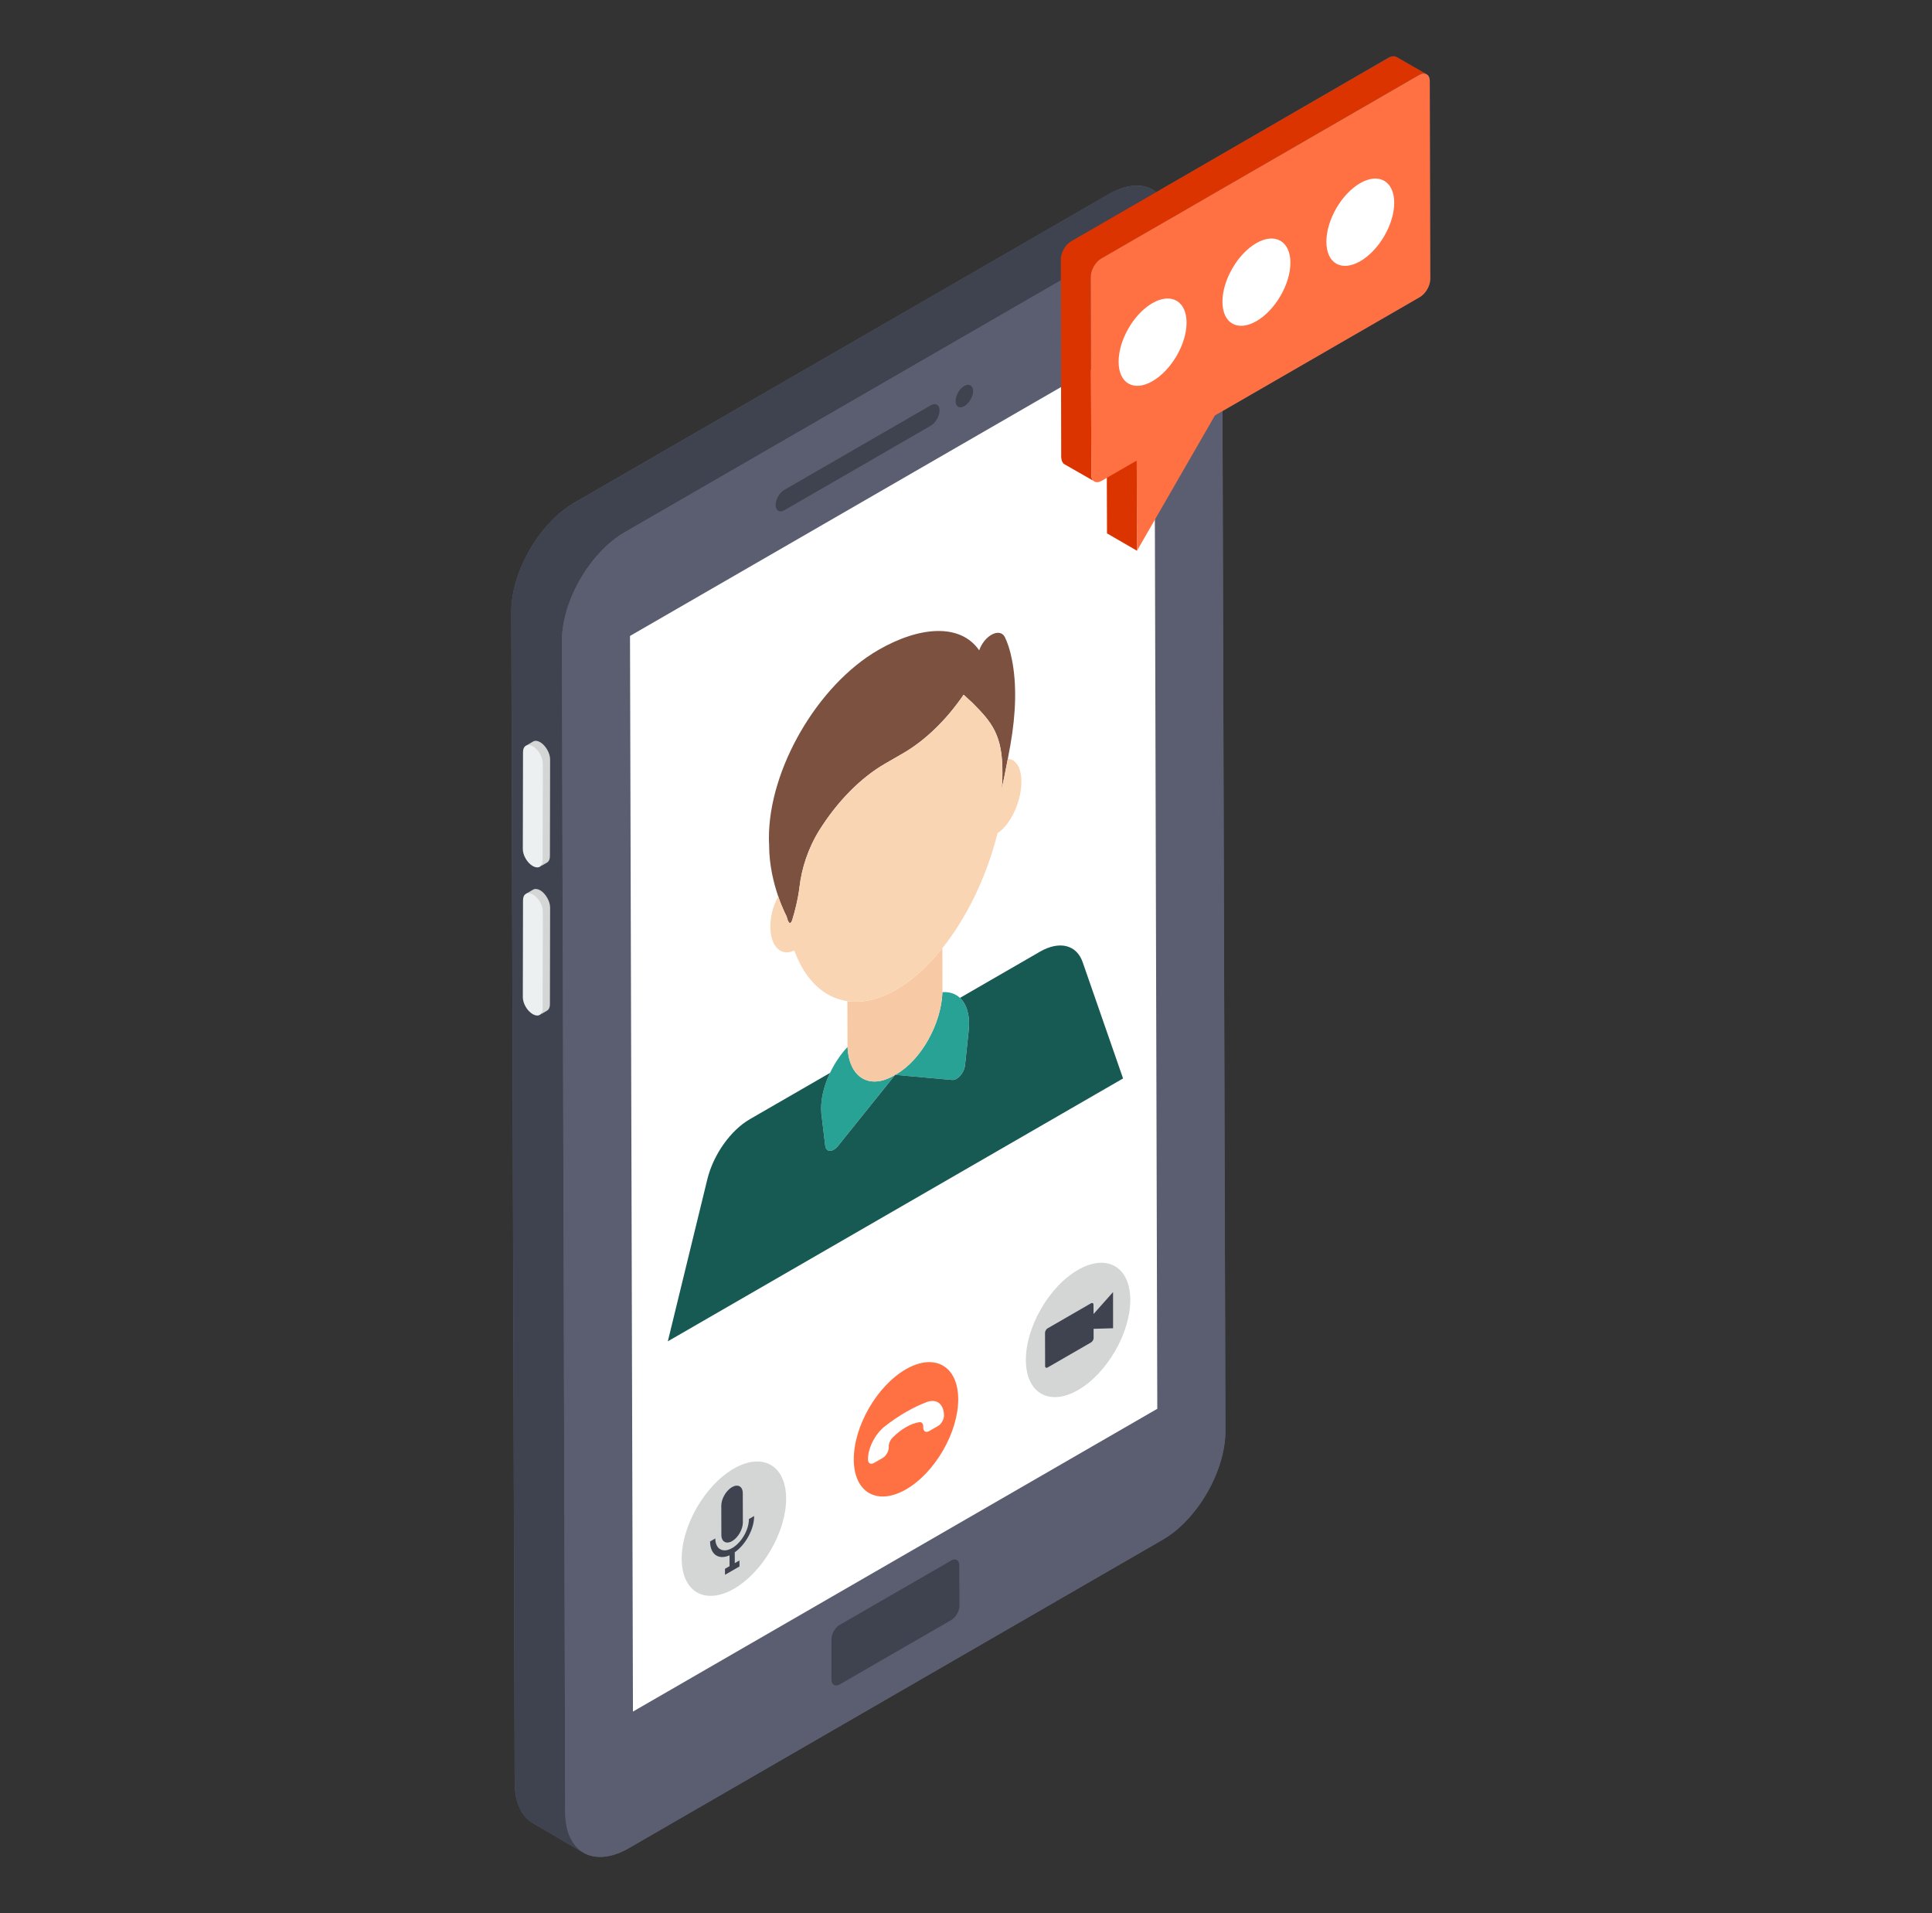 <?xml version="1.0" encoding="UTF-8"?> <svg xmlns="http://www.w3.org/2000/svg" width="101" height="100" viewBox="0 0 101 100" fill="none"><rect x="0" y="0" width="101" height="100" fill="#333333" stroke="none"/><path d="M74.219 15.531L63.905 21.492L64.062 74.786C64.062 76.884 62.591 79.433 60.787 80.473L32.866 96.61C31.944 97.139 31.101 97.178 30.513 96.845L27.866 95.296C27.277 94.963 26.905 94.218 26.905 93.178L26.729 31.963C26.729 29.884 28.199 27.335 30.023 26.276L57.944 10.159C58.866 9.629 59.689 9.57 60.278 9.923L60.454 10.041L72.611 3.002C72.768 2.924 72.905 2.924 73.003 2.982L74.532 3.865C74.67 3.904 74.748 4.021 74.748 4.237L74.768 14.59C74.768 14.943 74.532 15.355 74.219 15.531Z" fill="#5B5E71"></path><path d="M62.925 11.467C62.324 11.117 61.498 11.166 60.585 11.692L32.662 27.818C30.836 28.869 29.372 31.421 29.372 33.51L29.547 94.722C29.547 95.761 29.923 96.499 30.511 96.837L27.858 95.298C27.27 94.96 26.908 94.222 26.908 93.184L26.733 31.971C26.72 29.882 28.196 27.33 30.023 26.279L57.946 10.153C58.859 9.628 59.684 9.578 60.285 9.928L62.925 11.467Z" fill="#3F434F"></path><path d="M60.587 11.692C62.4 10.646 63.883 11.49 63.888 13.583L64.062 74.792C64.068 76.893 62.595 79.435 60.782 80.482L32.858 96.604C31.029 97.66 29.555 96.82 29.549 94.718L29.375 33.509C29.369 31.417 30.834 28.87 32.663 27.814L60.587 11.692Z" fill="#5B5E71"></path><path d="M48.653 21.188C48.908 21.04 49.117 21.159 49.117 21.453C49.118 21.747 48.911 22.105 48.656 22.253L41.012 26.666C40.756 26.813 40.548 26.695 40.547 26.401C40.546 26.107 40.753 25.749 41.009 25.601L48.653 21.188Z" fill="#3F434F"></path><path d="M50.409 20.174C50.657 20.031 50.873 20.154 50.874 20.438C50.874 20.723 50.66 21.086 50.412 21.229C50.156 21.377 49.956 21.253 49.955 20.969C49.954 20.684 50.153 20.321 50.409 20.174Z" fill="#3F434F"></path><path d="M50.157 83.933C50.157 84.203 49.961 84.539 49.728 84.679L43.905 88.038C43.663 88.178 43.467 88.066 43.467 87.786V85.678C43.467 85.398 43.653 85.071 43.896 84.931L49.718 81.572C49.952 81.432 50.148 81.535 50.148 81.815L50.157 83.933Z" fill="#3F434F"></path><path d="M60.5 73.636L33.089 89.462L32.935 33.24L60.347 17.414L60.5 73.636Z" fill="white"></path><path d="M27.496 38.977C27.589 38.921 27.659 39.079 27.799 39.163C28.088 39.331 28.322 39.732 28.322 40.059L28.303 45.125C28.303 45.284 28.308 45.247 28.224 45.303L28.599 45.084C28.692 45.028 28.748 44.916 28.748 44.757L28.758 39.691C28.758 39.364 28.524 38.963 28.244 38.795C28.095 38.711 27.965 38.702 27.871 38.758L27.496 38.977Z" fill="#D4D6D6"></path><path d="M27.862 39.013C27.576 38.848 27.343 38.981 27.342 39.309L27.332 44.379C27.331 44.707 27.563 45.101 27.849 45.266C28.135 45.431 28.368 45.306 28.369 44.977L28.378 39.908C28.38 39.579 28.148 39.178 27.862 39.013Z" fill="#ECF0F1"></path><path d="M27.496 46.719C27.589 46.663 27.659 46.821 27.799 46.905C28.088 47.073 28.322 47.474 28.322 47.8L28.303 52.867C28.303 53.026 28.308 52.989 28.224 53.045L28.599 52.825C28.692 52.769 28.748 52.657 28.748 52.499L28.758 47.432C28.758 47.106 28.524 46.704 28.244 46.536C28.095 46.453 27.965 46.443 27.871 46.499L27.496 46.719Z" fill="#D4D6D6"></path><path d="M27.862 46.755C27.576 46.59 27.343 46.722 27.342 47.051L27.332 52.12C27.331 52.449 27.563 52.843 27.849 53.008C28.135 53.173 28.368 53.047 28.369 52.719L28.378 47.65C28.38 47.321 28.148 46.92 27.862 46.755Z" fill="#ECF0F1"></path><path d="M45.914 33.975C42.746 35.804 40.187 40.203 40.197 43.812C40.198 43.92 40.198 44.028 40.208 44.142L40.208 44.196C40.211 45.231 40.451 46.178 40.684 46.855C40.906 47.499 41.112 47.879 41.123 47.899C41.127 47.919 41.211 48.303 41.326 48.236C41.357 48.218 41.39 48.166 41.424 48.06C41.555 47.628 41.713 47.038 41.796 46.363C41.907 45.401 42.243 44.341 42.833 43.394C43.771 41.901 44.982 40.66 46.27 39.916L47.211 39.373C48.358 38.711 49.476 37.633 50.376 36.312C50.386 36.321 50.565 36.484 50.839 36.738C51.859 37.761 52.426 38.429 52.403 40.445C52.404 40.747 52.386 41.05 52.349 41.288C52.443 40.914 52.565 40.306 52.685 39.669C52.732 39.421 52.779 39.169 52.823 38.925C53.11 37.298 53.162 35.753 52.895 34.447C52.799 33.961 52.666 33.572 52.524 33.286C52.385 33.032 52.103 33.021 51.825 33.182C51.572 33.328 51.322 33.616 51.189 33.992C50.205 32.569 48.077 32.726 45.914 33.975Z" fill="#7C5140"></path><path d="M44.308 54.719C43.937 55.119 43.624 55.589 43.391 56.08C43.046 56.802 42.873 57.569 42.94 58.223L43.142 59.903C43.178 60.154 43.377 60.216 43.589 60.094C43.663 60.051 43.74 59.984 43.811 59.895L46.795 56.181L49.782 56.448C49.853 56.455 49.93 56.433 50.005 56.39C50.216 56.268 50.414 55.976 50.448 55.684L50.65 53.772C50.707 53.046 50.531 52.481 50.184 52.157C49.95 51.939 49.638 51.832 49.267 51.86C49.21 53.502 48.158 55.395 46.871 56.138L46.72 56.224C45.423 56.973 44.371 56.294 44.308 54.719Z" fill="#29A296"></path><path d="M44.299 52.328L44.305 54.578C44.305 54.626 44.307 54.673 44.308 54.719C44.372 56.294 45.424 56.973 46.721 56.224L46.871 56.138C48.158 55.395 49.211 53.502 49.267 51.86C49.269 51.81 49.27 51.761 49.27 51.712L49.264 49.56C48.532 50.477 47.717 51.223 46.859 51.719C45.939 52.25 45.071 52.439 44.299 52.328Z" fill="#F7C9A4"></path><path d="M39.202 58.498C38.196 59.079 37.295 60.346 36.979 61.633L34.912 70.109L58.711 56.369L56.603 50.303C56.289 49.38 55.385 49.156 54.369 49.742L50.185 52.158C50.532 52.481 50.708 53.047 50.651 53.772L50.449 55.685C50.415 55.976 50.217 56.268 50.005 56.39C49.93 56.433 49.854 56.455 49.782 56.448L46.796 56.181L43.812 59.895C43.74 59.985 43.664 60.051 43.589 60.094C43.378 60.216 43.178 60.154 43.143 59.903L42.94 58.223C42.874 57.569 43.047 56.802 43.391 56.08L39.202 58.498Z" fill="#175953"></path><path d="M50.376 36.312C49.475 37.633 48.358 38.711 47.21 39.373L46.27 39.916C44.982 40.66 43.77 41.9 42.833 43.394C42.242 44.341 41.906 45.401 41.796 46.363C41.713 47.038 41.555 47.628 41.424 48.06C41.39 48.166 41.357 48.218 41.325 48.236C41.211 48.303 41.127 47.919 41.122 47.899C41.111 47.879 40.906 47.499 40.684 46.855C40.404 47.359 40.24 47.996 40.276 48.582C40.326 49.538 40.883 49.996 41.523 49.681C42.083 51.213 43.068 52.152 44.299 52.328C45.071 52.439 45.939 52.25 46.859 51.719C47.717 51.223 48.532 50.477 49.264 49.561C50.555 47.944 51.59 45.795 52.148 43.546C52.787 43.145 53.34 42.025 53.393 41.009C53.436 40.19 53.137 39.677 52.685 39.669C52.565 40.305 52.443 40.914 52.349 41.287C52.386 41.05 52.404 40.747 52.403 40.444C52.425 38.429 51.858 37.761 50.838 36.737C50.565 36.484 50.385 36.321 50.376 36.312Z" fill="#F9D5B4"></path><path d="M38.356 76.765C39.866 75.894 41.092 76.592 41.097 78.327C41.102 80.058 39.884 82.168 38.374 83.04C36.868 83.909 35.642 83.211 35.637 81.48C35.632 79.745 36.85 77.635 38.356 76.765Z" fill="#D4D6D6"></path><path d="M47.352 71.571C48.862 70.7 50.088 71.398 50.093 73.133C50.098 74.864 48.88 76.974 47.37 77.846C45.864 78.715 44.638 78.017 44.633 76.286C44.628 74.551 45.846 72.441 47.352 71.571Z" fill="#FF7043"></path><path d="M56.349 66.378C57.858 65.506 59.084 66.205 59.089 67.939C59.094 69.67 57.876 71.78 56.366 72.652C54.86 73.522 53.634 72.823 53.629 71.092C53.624 69.357 54.842 67.247 56.349 66.378Z" fill="#D4D6D6"></path><path d="M47.359 73.805C47.725 73.594 48.089 73.419 48.451 73.283C48.968 73.092 49.346 73.389 49.349 73.991C49.349 74.092 49.315 74.203 49.257 74.302C49.2 74.402 49.121 74.487 49.033 74.538L48.581 74.799C48.406 74.9 48.265 74.817 48.264 74.617L48.264 74.559C48.264 74.405 48.18 74.316 48.051 74.337C47.829 74.373 47.594 74.462 47.36 74.597C47.128 74.731 46.893 74.913 46.67 75.135C46.544 75.259 46.46 75.445 46.461 75.6L46.461 75.658C46.462 75.859 46.319 76.105 46.145 76.205L45.693 76.466C45.519 76.567 45.376 76.486 45.375 76.285C45.373 75.683 45.749 74.95 46.266 74.544C46.627 74.263 46.993 74.017 47.359 73.805Z" fill="white"></path><path d="M57.032 68.123C57.104 68.081 57.166 68.116 57.166 68.199L57.168 68.682L58.188 67.535L58.189 69.426L57.17 69.456L57.171 69.939C57.172 70.022 57.11 70.124 57.038 70.166L54.77 71.475C54.698 71.517 54.636 71.486 54.636 71.403L54.631 69.663C54.631 69.58 54.692 69.474 54.764 69.432L57.032 68.123Z" fill="#3F434F"></path><path d="M39.425 79.24C39.427 79.918 38.985 80.731 38.411 81.137L38.413 81.703L38.657 81.562L38.658 81.876L37.901 82.313L37.9 81.999L38.14 81.861L38.138 81.295C37.568 81.549 37.123 81.249 37.121 80.57L37.394 80.413C37.395 80.969 37.792 81.195 38.276 80.915C38.764 80.633 39.154 79.954 39.152 79.397L39.425 79.24Z" fill="#3F434F"></path><path d="M38.267 77.73C38.576 77.552 38.83 77.691 38.831 78.051L38.835 79.581C38.836 79.936 38.584 80.372 38.275 80.551C37.966 80.729 37.712 80.585 37.711 80.23L37.707 78.7C37.706 78.34 37.958 77.909 38.267 77.73Z" fill="#3F434F"></path><path d="M59.44 28.787L57.871 27.879L57.857 23.166L59.426 24.073L59.44 28.787Z" fill="#DB3400"></path><path d="M74.576 3.879C74.476 3.829 74.336 3.829 74.186 3.919L57.571 13.521C57.271 13.69 57.022 14.12 57.022 14.47L57.052 24.81C57.052 24.99 57.112 25.11 57.212 25.16L55.637 24.261C55.547 24.201 55.487 24.081 55.477 23.901L55.457 13.561C55.447 13.211 55.697 12.782 55.997 12.612L72.612 3.011C72.771 2.931 72.911 2.921 73.011 2.981L74.576 3.879Z" fill="#DB3400"></path><path d="M74.185 3.923C74.491 3.746 74.741 3.888 74.742 4.24L74.771 14.582C74.772 14.934 74.524 15.356 74.218 15.533L63.514 21.713L59.439 28.786L59.425 24.073L57.601 25.127C57.301 25.3 57.052 25.165 57.051 24.813L57.022 14.471C57.02 14.119 57.268 13.689 57.568 13.516L74.185 3.923Z" fill="#FF7043"></path><path d="M60.24 15.847C61.221 15.28 62.028 15.733 62.031 16.86C62.035 17.988 61.232 19.355 60.251 19.922C59.27 20.488 58.482 20.039 58.478 18.912C58.475 17.784 59.259 16.413 60.24 15.847Z" fill="white"></path><path d="M65.674 12.71C66.655 12.143 67.456 12.6 67.459 13.727C67.462 14.854 66.666 16.218 65.685 16.785C64.704 17.351 63.91 16.905 63.906 15.778C63.903 14.651 64.693 13.276 65.674 12.71Z" fill="white"></path><path d="M71.101 9.576C72.082 9.01 72.883 9.467 72.886 10.594C72.89 11.721 72.094 13.085 71.113 13.652C70.132 14.218 69.343 13.769 69.34 12.642C69.337 11.514 70.12 10.143 71.101 9.576Z" fill="white"></path></svg> 